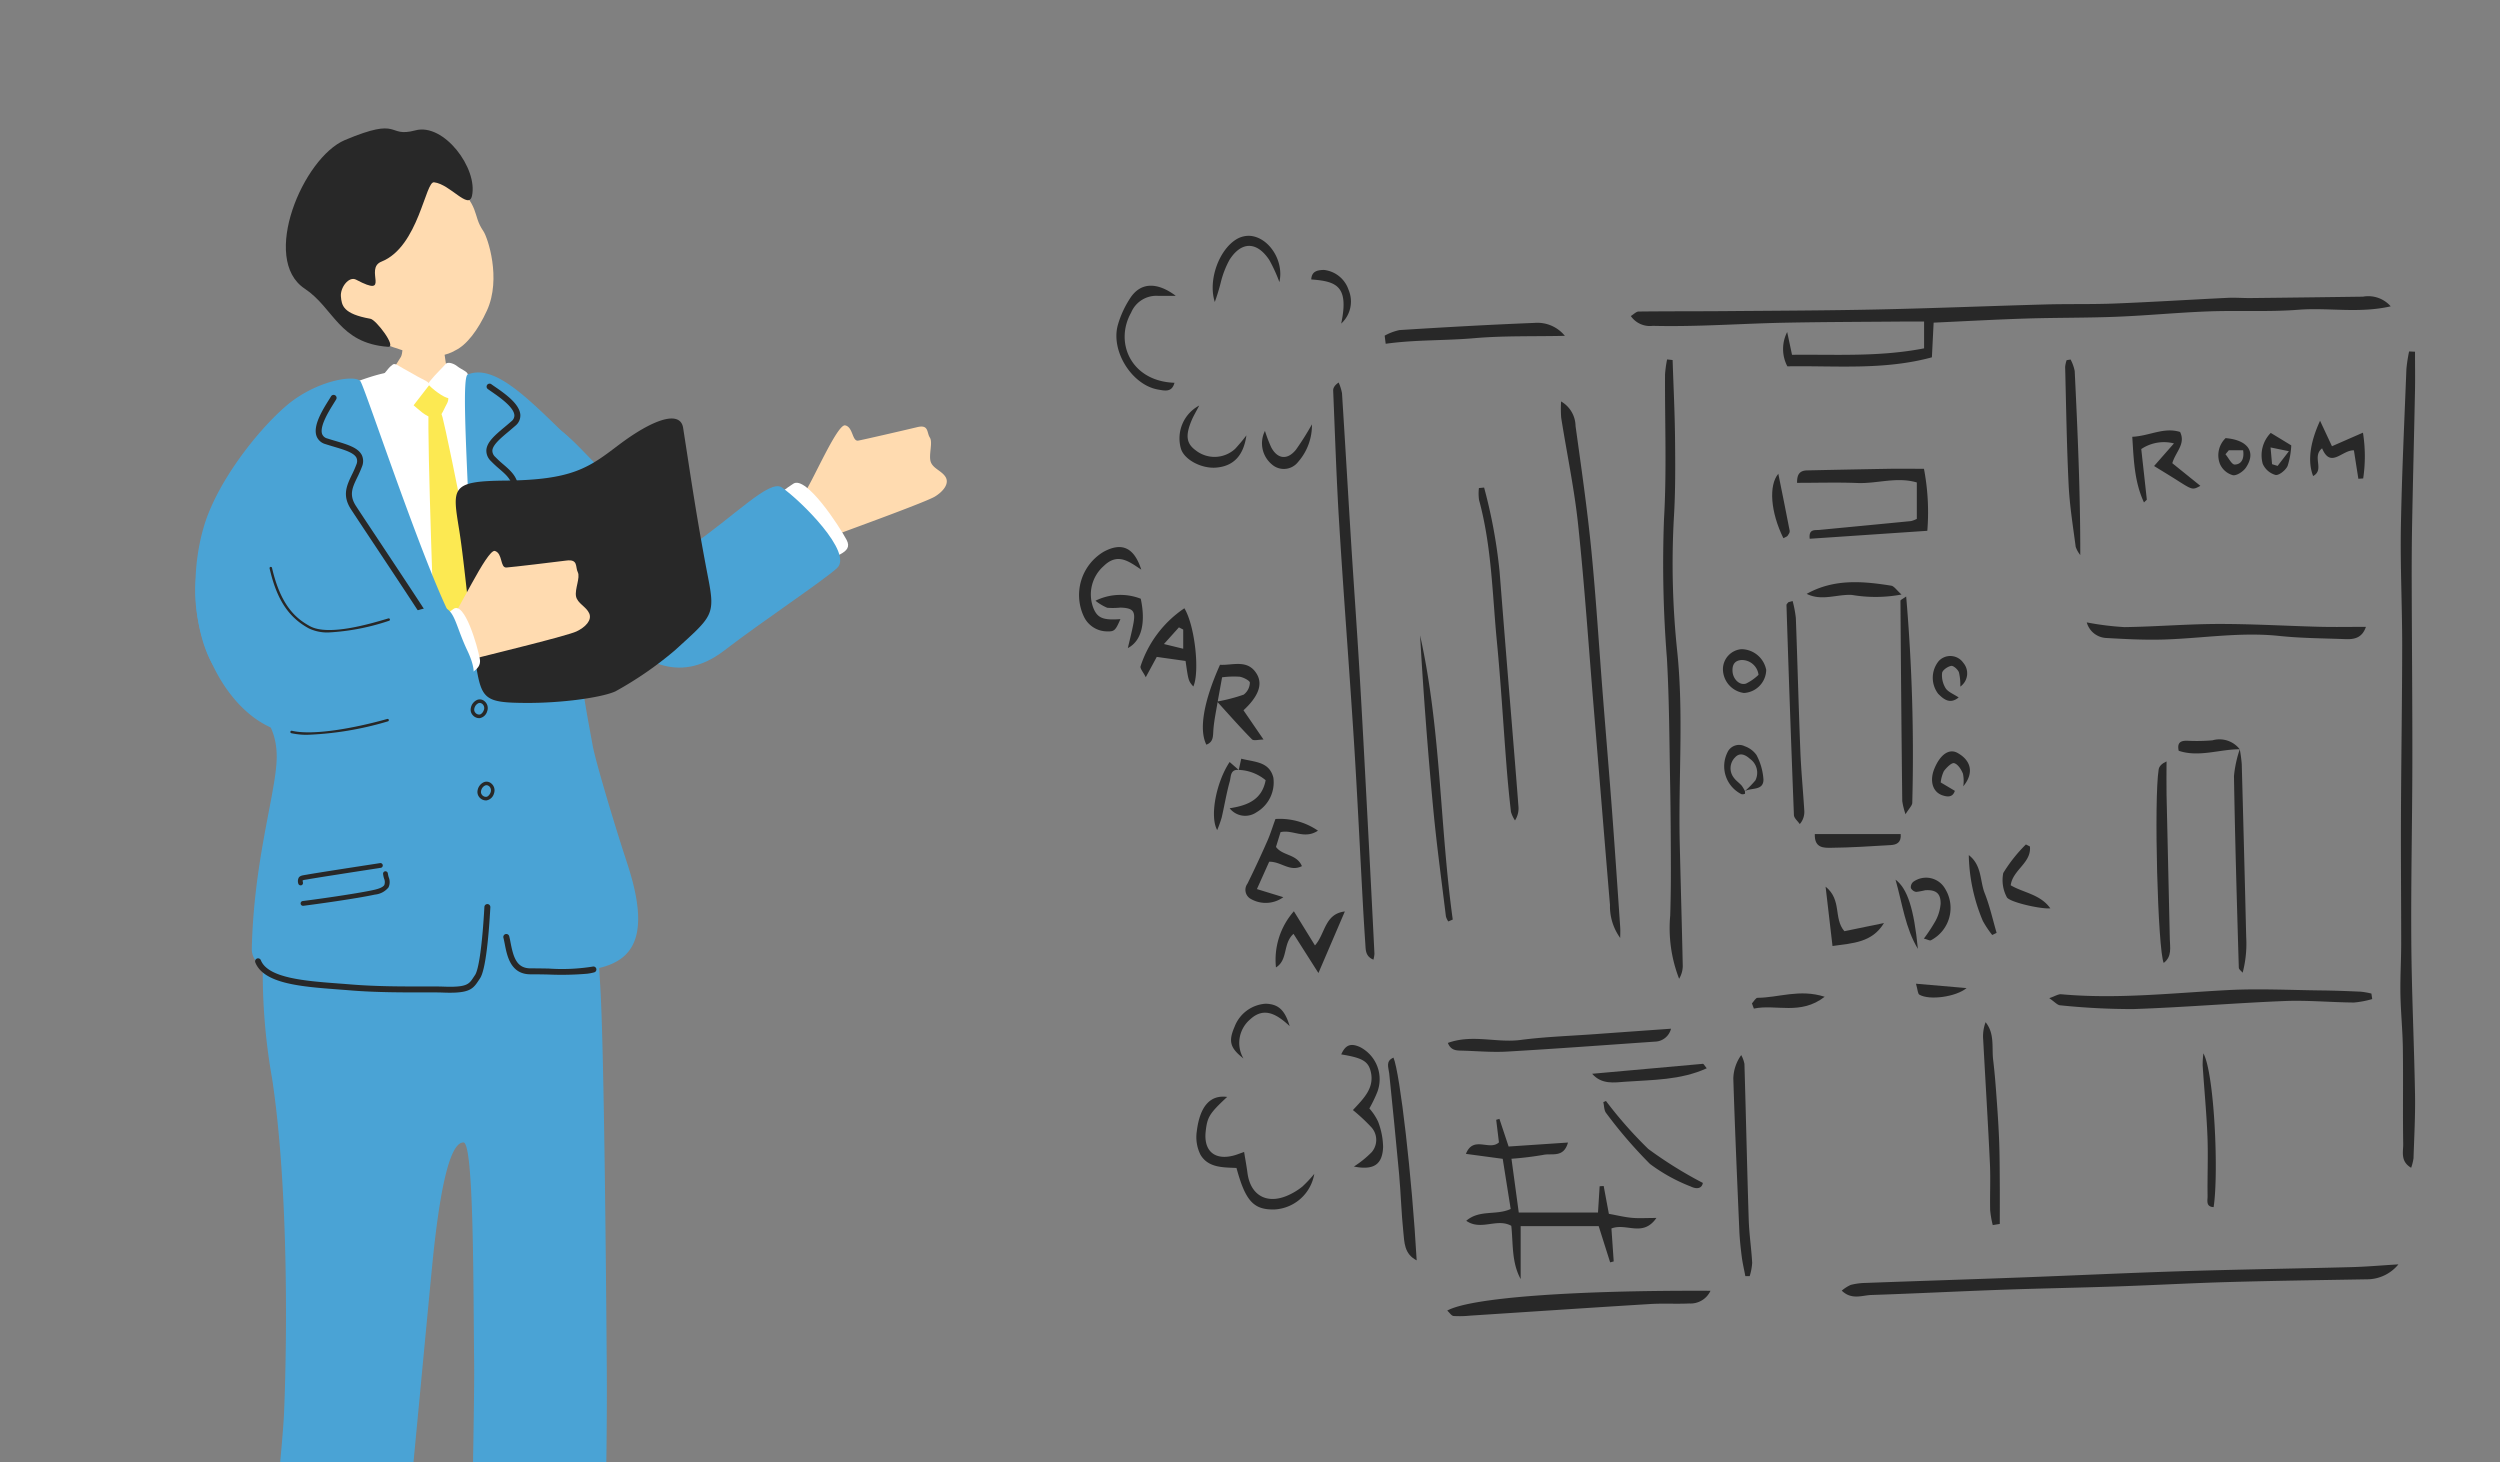 <svg xmlns="http://www.w3.org/2000/svg" xmlns:xlink="http://www.w3.org/1999/xlink" width="265" height="155" viewBox="0 0 265 155">
  <rect x="0" y="0" width="265" height="155" fill="#808080" stroke="none"/>
  <defs>
    <clipPath id="clip-path">
      <rect id="長方形_27969" data-name="長方形 27969" width="265" height="155" transform="translate(832 1676)" fill="none" stroke="#707070" stroke-width="1"/>
    </clipPath>
    <clipPath id="clip-path-2">
      <rect id="長方形_27964" data-name="長方形 27964" width="80.723" height="180.768" fill="none"/>
    </clipPath>
    <clipPath id="clip-path-3">
      <rect id="長方形_27968" data-name="長方形 27968" width="141.634" height="114.52" transform="translate(0 0)" fill="none"/>
    </clipPath>
  </defs>
  <g id="マスクグループ_23" data-name="マスクグループ 23" transform="translate(-832 -1676)" clip-path="url(#clip-path)">
    <g id="グループ_5762" data-name="グループ 5762" transform="translate(851.639 1689.616)">
      <g id="グループ_5761" data-name="グループ 5761" clip-path="url(#clip-path-2)">
        <path id="パス_21013" data-name="パス 21013" d="M66.347,45.282a7.333,7.333,0,0,1,3.41-2.5c1.518-.566,8.809-3.214,9.707-3.764S81,37.644,80.6,36.964s-1.358-.912-1.587-1.643.251-2.043-.091-2.561-.083-1.4-1.327-1.1-5.571,1.3-6.247,1.427-.54-1.437-1.4-1.613-3.622,6.356-4.409,7.276c-2.624,3.073-7.083,5.4-5.352,7.507,2.007,2.448,4.645,1.561,6.155-.975" fill="#ffdbb0"/>
        <path id="パス_21014" data-name="パス 21014" d="M64.461,37.651c-1.5.954-3.726,2.732-2.017,4.945s3.638,4.881,4.866,3.752S70.9,45.111,70.1,43.61s-4.283-6.824-5.639-5.959" fill="#fff"/>
        <path id="パス_21015" data-name="パス 21015" d="M27.18,19.728c-.26,0-3.674.265-4,.236-.127.55.046,3.615-.33,4.26-.862,1.477-3.465,4.93-4.268,6.407-.683,1.258,3.437,3.132,5.188,3.061,6.594-.264,9.142.09,8.237-2.522-.35-1.012-2.98-3.862-3.99-5.061-.643-.762-.836-6.015-.838-6.381" fill="#ffdbb0"/>
        <path id="パス_21016" data-name="パス 21016" d="M32.784,27.771c-.26-.8-4.393-2.609-4.95-1.834A2.852,2.852,0,0,1,24.934,27c-1.238-.488-2.162-.912-2.6-1.11-.838-.376-4.84,1.157-5.656,1.568-.236.1-2.813,3.889-2.981,5.151-.024,6.742,1.583,9.584.6,16.328a19.219,19.219,0,0,1-.076,3.3c-.149,1.695-1.207,15.886-1.253,18.877-.063,4.119,3.355,18.5,5.126,18.417s14.305.789,16.231.58,7.837-.176,7.835-1.023c0-.66-1.516-29.572-2.949-36.307-1.953-9.085-4.344-16.46-6.425-25.007" fill="#fff"/>
        <path id="パス_21017" data-name="パス 21017" d="M16.14,174.091c1.057-3.4,1-11.92-.38-12.371-2.5-.818-5.633,8.165-10.129,11.3-1.6,1.115-7.253,5.015-5.18,7.246,1.337,1.439,10.589-.5,12.757-1.994a9.753,9.753,0,0,0,2.932-4.178" fill="#282828"/>
        <path id="パス_21018" data-name="パス 21018" d="M34.33,164.825a9.672,9.672,0,0,0,.122-2.833,29.273,29.273,0,0,1,.98-9.179c.856-3.8,4.214-5.08,6.025,1.166s.567,9.48,4.851,10.564l.118.031c4.236,1.085,8.049,2.782,5.857,4.65-2.211,1.885-5.806,2.505-9.522,1.55s-9.2-2.547-8.431-5.949" fill="#282828"/>
        <path id="パス_21019" data-name="パス 21019" d="M26.264,68.814c3.332-.054,15.088-1.592,16.02.876s1.213,13.3,1.7,21.153c.421,6.8.629,31.853.694,40.4.081,10.8-.383,26.1-.526,29.843-.059,1.544-13.408,3.085-13.756-2-.24-3.512.283-23.416.223-28.342-.092-7.523-.013-23.264-1.131-23.263-1.574,0-2.614,5.837-3.331,13.212-1.146,11.787-3.189,34.34-3.807,38.292-1.616,10.34-1.309,10.921-6.117,10.274-6.678-.9-9.246-.2-8.519-5.973.405-3.215,2.566-22.562,2.76-27.242.356-8.6.406-24.3-1.273-35.349A64.014,64.014,0,0,1,8.4,84.6c.481-6.784.815-12.278,1.477-14.324s13.051-1.411,16.383-1.465" fill="#4aa3d5"/>
        <path id="パス_21020" data-name="パス 21020" d="M24.958,27.454c.7-.273.7-.49,1.572-.167s1.7.99,1.2,1.894c-.486.869-.538,1.52-1.46,1.468-.76-.042-1.575-.917-2.065-1.3s-.221-1.463.754-1.9" fill="#fce952"/>
        <path id="パス_21021" data-name="パス 21021" d="M20.394,26.824c.384-.387,1.152-1.465,1.408-1.642s.256-.37.883.013,1.388.768,1.882,1.071c.547.335,1.53.636,1.239,1.007-.48.612-1.312,1.69-1.631,2.108-.2.259-1.543-.444-2.444-.972s-1.8-.636-1.337-1.585" fill="#fff"/>
        <path id="パス_21022" data-name="パス 21022" d="M28.82,25.2c-.276-.236-.976-.531-1.222-.231s-1.2,1.23-1.489,1.61c-.274.359-.464.451-.222.692.652.648,1.931,1.535,2.187,1.261.435-.465,1.006-1,1.312-1.417s.556-.684.555-1.037c0-.3-.649-.508-1.121-.878" fill="#fff"/>
        <path id="パス_21023" data-name="パス 21023" d="M25.8,29.92c-.194,2.652.669,25.654.712,27.432s3.537,7.239,4.323,7.941,1.308-4.329,1.485-6.8c.206-2.881-4.613-26.329-5.044-27.855s-1.359-1.7-1.476-.72" fill="#fce952"/>
        <path id="パス_21024" data-name="パス 21024" d="M46.839,77.874c-1.3-3.921-3.389-10.92-3.664-12.514-.333-1.933-2.836-14.307-.819-13.665,6.414,2.041,9.379-5.853,5.33-11.446a78.551,78.551,0,0,0-7.729-8.117c-3.917-3.8-7.287-7.158-10.016-6.051-1.135.46,1.5,27.451-.328,27.669S19.133,27.573,18.572,26.809s-4.749-.1-7.912,2.628C7.6,32.075,3.307,37.556,1.941,42.3c-1.535,5.334-.887,11.124.819,14.265,1.958,3.6,7.4,4.459,6.9,10.819-.3,3.875-2.391,10.576-2.609,19.53-.068,2.78,4.942,3.678,9.892,4.07,5.074.4,10.112.263,11.725.26,2.594-.005,2.714-3.032,2.992-4.683.2-1.182,2.172-1.912,2.439-.487.473,2.524.845,3.284,3.089,3.316,7.464.109,13.433-.056,9.648-11.518" fill="#4aa3d5"/>
        <path id="パス_21025" data-name="パス 21025" d="M28.616,91.6c-.378.018-.827.016-1.361-.006-.452-.018-1.165-.016-2.048-.014-1.978,0-4.969.012-7.734-.218-.423-.035-.855-.068-1.289-.1-3.866-.292-7.864-.594-8.761-2.862a.316.316,0,1,1,.588-.233c.752,1.9,4.719,2.2,8.22,2.465.436.032.87.065,1.295.1,2.738.228,5.712.22,7.679.215.9,0,1.618,0,2.076.015,2.56.106,2.792-.251,3.257-.962.057-.085.114-.173.178-.266.4-.584.774-3.284.991-7.219a.316.316,0,0,1,.632.034c-.163,2.949-.486,6.652-1.1,7.545l-.168.253c-.49.746-.855,1.176-2.452,1.253" fill="#282828"/>
        <path id="パス_21026" data-name="パス 21026" d="M42.591,89.6a31.988,31.988,0,0,1-4.093.083c-.656-.012-1.3-.025-1.885-.021-2.126.011-2.5-1.934-2.749-3.221-.046-.238-.089-.459-.139-.649a.317.317,0,1,1,.613-.161c.053.2.1.438.147.691.3,1.538.642,2.715,2.125,2.707.589,0,1.239.009,1.9.021a20.644,20.644,0,0,0,4.666-.205.316.316,0,1,1,.174.608,5.016,5.016,0,0,1-.759.147" fill="#282828"/>
        <path id="パス_21027" data-name="パス 21027" d="M25.706,52.47a.314.314,0,0,1-.285-.16c-.374-.658-3.364-5.164-5.548-8.454-1.115-1.68-2.033-3.063-2.319-3.506-.943-1.462-.431-2.524.11-3.649a11.23,11.23,0,0,0,.469-1.068.89.89,0,0,0,.011-.728c-.272-.541-1.307-.848-2.4-1.173-.292-.087-.59-.176-.885-.272a1.387,1.387,0,0,1-.943-.844c-.4-1.1.614-2.737,1.288-3.818.1-.153.18-.289.246-.4a.316.316,0,0,1,.546.32c-.069.117-.157.258-.256.417-.533.857-1.526,2.452-1.23,3.266a.779.779,0,0,0,.544.46c.289.094.582.181.87.266,1.284.381,2.392.71,2.788,1.495a1.51,1.51,0,0,1,.018,1.229,12.045,12.045,0,0,1-.494,1.126c-.522,1.085-.9,1.868-.148,3.032.285.443,1.2,1.823,2.314,3.5,2.189,3.3,5.186,7.813,5.571,8.49a.317.317,0,0,1-.119.432.321.321,0,0,1-.146.041" fill="#282828"/>
        <path id="パス_21028" data-name="パス 21028" d="M32.6,53.266a.315.315,0,0,0,.2-.26c.081-.753,1.032-6.076,1.726-9.963.355-1.985.647-3.619.733-4.14.283-1.716-.609-2.487-1.553-3.3a11.38,11.38,0,0,1-.855-.793.891.891,0,0,1-.3-.664c.034-.6.862-1.3,1.738-2.032.233-.2.471-.4.7-.6a1.39,1.39,0,0,0,.529-1.15c-.07-1.172-1.653-2.266-2.7-2.99-.148-.1-.28-.193-.386-.271a.317.317,0,0,0-.374.511c.111.08.247.175.4.281.831.573,2.376,1.642,2.428,2.507a.78.78,0,0,1-.315.638c-.229.2-.463.4-.693.59-1.026.861-1.912,1.6-1.963,2.481a1.508,1.508,0,0,0,.472,1.135,12.256,12.256,0,0,0,.9.837c.911.787,1.568,1.356,1.343,2.722-.086.52-.378,2.151-.731,4.132-.7,3.9-1.649,9.231-1.733,10.006a.317.317,0,0,0,.281.349.33.33,0,0,0,.15-.021" fill="#282828"/>
        <path id="パス_21029" data-name="パス 21029" d="M12.471,82.4a.254.254,0,0,1-.02-.506c1.1-.136,5.585-.75,7.531-1.178.613-.135.99-.311,1.118-.523a.93.93,0,0,0-.033-.694,3.115,3.115,0,0,1-.1-.478.253.253,0,0,1,.225-.28.256.256,0,0,1,.28.224,2.678,2.678,0,0,0,.089.4,1.329,1.329,0,0,1-.024,1.091,2.122,2.122,0,0,1-1.443.756c-1.963.432-6.476,1.05-7.578,1.187a.294.294,0,0,1-.042,0" fill="#282828"/>
        <path id="パス_21030" data-name="パス 21030" d="M12.215,80.234a.254.254,0,0,1-.239-.207.8.8,0,0,1,.057-.621c.132-.189.348-.225.672-.279l.217-.037c.867-.158,4.795-.764,6.683-1.056l1.016-.157a.254.254,0,1,1,.078.5l-1.017.157c-1.886.292-5.809.9-6.669,1.054l-.224.039a1.542,1.542,0,0,0-.346.077.861.861,0,0,0,.032.227.254.254,0,0,1-.2.3.222.222,0,0,1-.057,0" fill="#282828"/>
        <path id="パス_21031" data-name="パス 21031" d="M30.455,62.17a.848.848,0,0,1-.188-.723,1.158,1.158,0,0,1,.686-.88.76.76,0,0,1,.748.13.943.943,0,0,1,.3,1.079,1,1,0,0,1-.811.734H31.17a.922.922,0,0,1-.715-.34m1.014-1.178a.392.392,0,0,0-.389-.072.8.8,0,0,0-.446.608.478.478,0,0,0,.111.4.529.529,0,0,0,.439.2c.15,0,.372-.2.465-.476a.575.575,0,0,0-.18-.666" fill="#282828"/>
        <path id="パス_21032" data-name="パス 21032" d="M31.174,70.89a.848.848,0,0,1-.188-.723,1.157,1.157,0,0,1,.687-.88.759.759,0,0,1,.747.13.944.944,0,0,1,.3,1.08,1,1,0,0,1-.811.733h-.024a.922.922,0,0,1-.715-.34m1.014-1.178a.392.392,0,0,0-.389-.072.8.8,0,0,0-.446.608.478.478,0,0,0,.111.4.518.518,0,0,0,.44.2c.149,0,.371-.2.464-.475a.576.576,0,0,0-.18-.667" fill="#282828"/>
        <path id="パス_21033" data-name="パス 21033" d="M20.736,22.7c3.672,1.436,6.028,1.917,7.88.83,1.215-.577,2.416-2.159,3.364-4.235,1.548-3.39.072-7.75-.379-8.406-1.275-1.856-.122-2.482-3.642-5.66-1.069-.965-2.9-3.33-8.07-.7-4.547,2.31-10.744,13.487.847,18.174" fill="#ffdbb0"/>
        <path id="パス_21034" data-name="パス 21034" d="M26.39,5.711c1.686.2,3.66,2.961,4,1.443C31.039,4.232,27.408-.6,24.4.2c-3.095.83-1.392-1.532-7.477,1.028C12.485,3.1,7.944,13.857,12.654,16.977c3.116,2.065,3.627,5.786,8.839,6.17.973.071-1.281-2.895-1.871-2.974-2.93-.521-3.041-1.433-3.125-2.367s.843-2.182,1.608-1.777c3.807,2.014.806-1.164,2.693-1.914,3.96-1.573,4.664-8.667,5.592-8.4" fill="#282828"/>
        <path id="パス_21035" data-name="パス 21035" d="M39.282,31.651c2.185,1.355,5.064,5.151,8.4,8.6,1.5,1.549,4.632,4.907,5.766,4.124,4.885-3.372,8.494-7.217,9.787-6.323,1.994,1.379,7.638,6.959,5.838,8.563-1.674,1.492-7.884,5.606-11.94,8.723-4.982,3.828-9.028.817-11.881-1.9-3.508-3.335-3.363-1.387-4,0-2.135,4.649-6.384-24.524-1.974-21.789" fill="#4aa3d5"/>
        <path id="パス_21036" data-name="パス 21036" d="M45.837,33.628c-3.105,2.364-4.863,3.637-11.942,3.7-5.836.052-5.576.77-4.849,5.3.566,3.535,1.2,10.865,1.8,14.44.573,3.449.994,3.793,5.144,3.826,4.03.032,8.206-.591,9.6-1.223a38.02,38.02,0,0,0,6.312-4.355c3.953-3.6,4.293-3.693,3.535-7.616-1.258-6.516-1.86-10.826-2.664-15.96-.3-1.922-3.229-.931-6.928,1.886" fill="#282828"/>
        <path id="パス_21037" data-name="パス 21037" d="M27.742,58.12c.836-.495,2.091-1.716,3.661-2.114s9.107-2.238,10.06-2.687,1.672-1.2,1.356-1.918-1.251-1.054-1.4-1.806.472-2,.189-2.555.069-1.4-1.2-1.238-5.68.691-6.365.739-.381-1.487-1.215-1.755-4.064,6.855-4.946,7.684c-2.943,2.769-3.243,3.048-2.847,4.206.616,1.8,1.468,2.177,2.707,1.444" fill="#ffdbb0"/>
        <path id="パス_21038" data-name="パス 21038" d="M28.423,50.935c-1.309.95-3.337,2.695-2.58,4.675s1.575,4.372,2.726,3.271,2.906-1.3,2.653-2.66-1.614-6.147-2.8-5.286" fill="#fff"/>
        <path id="パス_21039" data-name="パス 21039" d="M4.281,42.477c2.43-1.082,4.8,3.068,5.717,6.991A5.968,5.968,0,0,0,16.751,53.4a50.317,50.317,0,0,0,6.424-1.847c5.8-2.035,4.72-.432,6.728,3.8,1.733,3.649-.226,4.01-1.958,4.95-5.3,2.877-14.767,5-18.8,3.232-7.822-3.424-11-18.323-4.859-21.056" fill="#4aa3d5"/>
        <path id="パス_21040" data-name="パス 21040" d="M15.177,53.426a23.935,23.935,0,0,0,6.356-1.218l.068-.02a.131.131,0,1,0-.075-.252l-.068.02c-1.878.559-6.275,1.87-8.23.809-1.476-.8-3.11-2.161-4.034-6.19a.131.131,0,0,0-.256.059c.753,3.286,2,5.188,4.164,6.362a4.523,4.523,0,0,0,2.075.43" fill="#282828"/>
        <path id="パス_21041" data-name="パス 21041" d="M12.912,64.274a34.128,34.128,0,0,0,8.571-1.427.132.132,0,0,0-.072-.254c-3.39.956-7.827,1.786-10.11,1.252a.134.134,0,0,0-.159.1.133.133,0,0,0,.1.159,7.9,7.9,0,0,0,1.671.172" fill="#282828"/>
      </g>
    </g>
    <g id="グループ_5766" data-name="グループ 5766" transform="translate(946.366 1701)">
      <g id="グループ_5765" data-name="グループ 5765" clip-path="url(#clip-path-3)">
        <path id="パス_21148" data-name="パス 21148" d="M139.042,7.473c-3.371.77-6.586.112-9.749.36s-6.371.057-9.554.175c-3.25.121-6.493.438-9.744.568-3.185.126-6.376.089-9.562.189-3.236.1-6.469.284-9.834.436-.062,1.232-.12,2.4-.184,3.675-5.085,1.386-10.194.873-15.32.957a3.943,3.943,0,0,1-.019-3.638l.512,2.414c4.612-.052,9.277.24,14-.685V9.084c-.74,0-1.514,0-2.289,0-4.113.035-8.228.042-12.341.12-2.984.056-5.965.224-8.949.309-1.725.049-3.453.069-5.178.028A2.466,2.466,0,0,1,58.5,8.5c.32-.194.568-.474.819-.477,3.043-.037,6.086-.019,9.13-.044,5.443-.045,10.888-.062,16.33-.178,5.908-.127,11.812-.369,17.719-.531,2.455-.067,4.915,0,7.369-.1,3.979-.158,7.954-.41,11.932-.6.792-.038,1.589.033,2.383.024q5.966-.064,11.931-.148a3.162,3.162,0,0,1,2.932,1.02" fill="#282828"/>
        <path id="パス_21149" data-name="パス 21149" d="M141.625,12.278c0,1.361.023,2.723,0,4.084-.094,4.7-.216,9.4-.305,14.093-.042,2.188-.05,4.377-.044,6.565.017,6.3.077,12.607.067,18.911s-.156,12.627-.11,18.939c.039,5.38.3,10.758.394,16.138.04,2.257-.088,4.518-.161,6.776a5.223,5.223,0,0,1-.25,1c-1.161-.678-.831-1.694-.843-2.525-.051-3.38.009-6.763-.036-10.144-.026-1.917-.224-3.832-.258-5.75-.031-1.78.08-3.562.081-5.343,0-4.579-.043-9.157-.024-13.735.024-5.969.126-11.938.129-17.906,0-4.176-.21-8.353-.138-12.526.1-5.577.368-11.151.585-16.726a16.324,16.324,0,0,1,.286-1.876l.631.028" fill="#282828"/>
        <path id="パス_21150" data-name="パス 21150" d="M139.866,109.022a4.3,4.3,0,0,1-3.35,1.586c-4.844.084-9.688.15-14.53.285-3.978.111-7.953.332-11.93.468-4.111.14-8.224.212-12.334.358-4.574.164-9.146.4-13.722.55-.99.033-2.088.556-3.14-.46a4,4,0,0,1,.958-.612,7.022,7.022,0,0,1,1.572-.207c5.436-.2,10.872-.371,16.307-.573,5.834-.217,11.667-.5,17.5-.678,5.9-.183,11.806-.269,17.708-.425,1.576-.041,3.149-.182,4.958-.292" fill="#282828"/>
        <path id="パス_21151" data-name="パス 21151" d="M62.931,13.161c.09,2.773.23,5.545.257,8.318.027,2.789.051,5.587-.121,8.368a88.566,88.566,0,0,0,.367,14.33c.674,6.7.1,13.406.251,20.107.1,4.381.23,8.761.322,13.142a2.713,2.713,0,0,1-.386,1.325,14.841,14.841,0,0,1-.944-6.713q.074-2.482.07-4.966c-.008-2.989-.021-5.979-.077-8.967-.084-4.446-.091-8.9-.344-13.336a127.065,127.065,0,0,1-.309-14.724c.3-5.1.082-10.23.111-15.346a12.04,12.04,0,0,1,.219-1.6l.584.064" fill="#282828"/>
        <path id="パス_21152" data-name="パス 21152" d="M31.217,76.724c-.861-.351-.815-1.041-.858-1.67q-.142-2.088-.256-4.177c-.317-5.765-.586-11.532-.951-17.294-.483-7.617-1.079-15.227-1.549-22.845-.3-4.77-.452-9.548-.652-14.323-.011-.286.148-.579.579-.868a4.909,4.909,0,0,1,.356,1.134c.334,5.232.633,10.467.96,15.7.285,4.566.617,9.13.888,13.7.307,5.168.575,10.339.849,15.51q.384,7.254.742,14.51a3.3,3.3,0,0,1-.108.626" fill="#282828"/>
        <path id="パス_21153" data-name="パス 21153" d="M57.38,74.43a5.734,5.734,0,0,1-1.089-3.507C55.7,63.914,55.136,56.9,54.558,49.891c-.529-6.415-.962-12.84-1.638-19.239-.4-3.812-1.2-7.582-1.8-11.374a12.812,12.812,0,0,1-.01-1.725,3.062,3.062,0,0,1,1.533,2.611c.6,4.337,1.228,8.674,1.66,13.03.51,5.151.825,10.321,1.23,15.483.328,4.168.68,8.334.993,12.5.3,4.035.573,8.073.85,12.11.026.378,0,.759,0,1.139" fill="#282828"/>
        <path id="パス_21154" data-name="パス 21154" d="M56.445,105.21c.083,1.2.163,2.348.242,3.5l-.377.1c-.383-1.209-.766-2.418-1.216-3.842H46.825v5.613c-.976-1.781-.788-3.77-.994-5.645-1.527-.849-3.208.561-4.775-.532,1.414-1.214,3.169-.543,4.711-1.251-.277-1.741-.553-3.48-.845-5.318l-3.9-.525c.789-1.977,2.5-.283,3.5-1.218-.09-.739-.19-1.566-.291-2.393l.342-.1c.308.928.616,1.856.974,2.932l6.291-.422c-.453,1.668-1.731,1.112-2.6,1.306a33.917,33.917,0,0,1-3.388.413c.253,1.867.5,3.664.772,5.7h8.4c.057-.908.116-1.846.174-2.785l.428-.027c.181.969.361,1.939.55,2.949.865.157,1.637.35,2.421.423.756.07,1.525.015,2.619.015-1.443,2.084-3.186.49-4.774,1.119" fill="#282828"/>
        <path id="パス_21155" data-name="パス 21155" d="M137.089,80.9a9.9,9.9,0,0,1-1.937.368c-2.449-.019-4.9-.257-7.346-.159-5.358.215-10.707.674-16.065.854a74.589,74.589,0,0,1-7.723-.4c-.314-.022-.6-.379-1.163-.757.613-.209.954-.444,1.268-.415,5.909.536,11.778-.133,17.663-.442,3.3-.173,6.619,0,9.929.036,1.389.016,2.778.07,4.167.133a8.253,8.253,0,0,1,1.122.2c.028.194.056.389.085.583" fill="#282828"/>
        <path id="パス_21156" data-name="パス 21156" d="M66.948,111.821a2.333,2.333,0,0,1-2.252,1.348c-1.382.065-2.772-.026-4.153.059-6.351.389-12.7.818-19.049,1.228a10.942,10.942,0,0,1-1.781.04c-.227-.023-.423-.35-.672-.573,2.46-1.365,13.317-2.164,27.907-2.1" fill="#282828"/>
        <path id="パス_21157" data-name="パス 21157" d="M106.832,40.974a30.139,30.139,0,0,0,4,.5c3.317-.046,6.633-.328,9.949-.334,3.58-.007,7.16.207,10.741.3,1.589.039,3.179.006,4.9.006-.424,1.241-1.317,1.339-2.238,1.3-2.323-.086-4.655-.094-6.962-.338-4.074-.429-8.092.246-12.136.379-2.049.067-4.107-.041-6.156-.158a2.255,2.255,0,0,1-2.1-1.655" fill="#282828"/>
        <path id="パス_21158" data-name="パス 21158" d="M88.817,30V26.142c-2.122-.63-4.213.14-6.294.057s-4.193-.018-6.4-.018c-.01-.782.194-1.3,1.049-1.319q4.358-.094,8.716-.17c1.188-.019,2.376,0,3.685,0a24.368,24.368,0,0,1,.356,6.573l-12.466.844c-.122-1.062.537-.89,1.027-.937,3.238-.312,6.475-.618,9.712-.937A2.793,2.793,0,0,0,88.817,30" fill="#282828"/>
        <path id="パス_21159" data-name="パス 21159" d="M42.95,26.684a54.745,54.745,0,0,1,1.64,8.9q.615,7.838,1.262,15.674c.245,3.044.5,6.089.73,9.134a2.393,2.393,0,0,1-.357,1.573,3.181,3.181,0,0,1-.429-.906q-.285-2.472-.478-4.954c-.343-4.367-.593-8.742-1.014-13.1-.484-5.015-.552-10.087-1.89-15a5,5,0,0,1-.015-1.272l.551-.052" fill="#282828"/>
        <path id="パス_21160" data-name="パス 21160" d="M62.762,84.042a1.8,1.8,0,0,1-1.721,1.372c-5.219.361-10.436.751-15.659,1.054-1.581.092-3.177-.057-4.766-.1-.577-.015-1.182.009-1.509-.819,2.6-.94,5.171.015,7.69-.312,2.621-.341,5.274-.426,7.914-.618,2.563-.186,5.127-.367,8.051-.576" fill="#282828"/>
        <path id="パス_21161" data-name="パス 21161" d="M70.641,110.272c-.129-.684-.291-1.364-.38-2.053-.118-.921-.218-1.848-.258-2.776-.232-5.374-.469-10.747-.637-16.123a4.419,4.419,0,0,1,.838-2.48,3.2,3.2,0,0,1,.34.933c.162,5.509.28,11.019.455,16.528.048,1.521.282,3.036.366,4.558a5.938,5.938,0,0,1-.263,1.41l-.461,0" fill="#282828"/>
        <path id="パス_21162" data-name="パス 21162" d="M32.409,10.579a5.742,5.742,0,0,1,1.572-.591c4.763-.3,9.529-.572,14.3-.76A3.753,3.753,0,0,1,51.509,10.6c-3.377.072-6.522-.021-9.636.25-3.13.272-6.243.15-9.356.591l-.108-.859" fill="#282828"/>
        <path id="パス_21163" data-name="パス 21163" d="M75.653,38.712a11.8,11.8,0,0,1,.341,1.8c.175,4.7.292,9.4.477,14.1.084,2.118.292,4.231.42,6.348a1.943,1.943,0,0,1-.482,1.392c-.215-.318-.607-.629-.62-.955Q75.354,50.269,75,39.134c0-.1.133-.2.2-.3l.448-.124" fill="#282828"/>
        <path id="パス_21164" data-name="パス 21164" d="M39.156,72.677a1.844,1.844,0,0,1-.254-.526c-.464-3.82-.988-7.635-1.35-11.465q-.864-9.153-1.389-18.336c2.22,9.931,2.077,20.107,3.462,30.123l-.469.2" fill="#282828"/>
        <path id="パス_21165" data-name="パス 21165" d="M15.715,91.272c-1.875,1.747-2.109,2.122-2.278,3.657-.229,2.088.965,3.1,3,2.548.3-.082.594-.2,1.073-.371.134.826.264,1.524.357,2.227.314,2.382,2.063,3.367,4.293,2.374a6.891,6.891,0,0,0,1.517-.923,13.592,13.592,0,0,0,1.27-1.351,4.526,4.526,0,0,1-4.225,3.771c-2.2.045-3.066-.88-4.021-4.4-1.382-.067-2.983.006-3.815-1.4a4.17,4.17,0,0,1-.395-2.465c.326-2.711,1.45-3.906,3.221-3.664" fill="#282828"/>
        <path id="パス_21166" data-name="パス 21166" d="M87.689,38.229a195.942,195.942,0,0,1,.646,21.858c0,.3-.339.6-.715,1.223a7.8,7.8,0,0,1-.347-1.4q-.12-10.612-.19-21.224c0-.106.271-.213.606-.46" fill="#282828"/>
        <path id="パス_21167" data-name="パス 21167" d="M14.7,49.41c-.155.965-.365,1.925-.444,2.9-.055.663.046,1.328-.749,1.626-.8-1.6-.293-4.579,1.447-8.469,1.347.08,2.943-.628,3.9.979.665,1.115.146,2.4-1.41,3.845l2.123,3.1c-.5,0-1.045.162-1.23-.026-1.273-1.293-2.471-2.66-3.692-4a18.053,18.053,0,0,0,2.819-.733,1.649,1.649,0,0,0,.655-1.27c.01-.2-.672-.563-1.076-.629a9.529,9.529,0,0,0-1.867.062c-.173.955-.325,1.787-.476,2.62" fill="#282828"/>
        <path id="パス_21168" data-name="パス 21168" d="M33.343,87.106c.7,1.692,1.965,12.714,2.459,21.492-1.337-.679-1.3-1.927-1.416-3.019-.212-2.039-.263-4.094-.448-6.136-.321-3.556-.69-7.107-1.047-10.658-.062-.618-.423-1.3.452-1.679" fill="#282828"/>
        <path id="パス_21169" data-name="パス 21169" d="M96.866,104.861a10.369,10.369,0,0,1-.275-1.583c-.036-1.655.051-3.315-.027-4.967-.205-4.36-.476-8.718-.71-13.077a4.263,4.263,0,0,1,.253-1.881c.988,1.219.639,2.68.805,4.029.177,1.444.28,2.9.385,4.35s.2,2.906.252,4.361.052,2.914.062,4.371c.01,1.424,0,2.848,0,4.272l-.747.125" fill="#282828"/>
        <path id="パス_21170" data-name="パス 21170" d="M105.117,13.109a4.505,4.505,0,0,1,.436,1.218c.314,6.469.6,12.939.59,19.506a2.8,2.8,0,0,1-.486-.873c-.285-2.172-.638-4.344-.746-6.528-.205-4.177-.264-8.362-.371-12.543a2.991,2.991,0,0,1,.158-.711l.419-.069" fill="#282828"/>
        <path id="パス_21171" data-name="パス 21171" d="M11.179,39.476c1.135,1.889,1.636,6.78.947,8.295-.521-.6-.521-.6-.822-2.709l-3.053-.431L7.085,46.787c-.284-.571-.623-.928-.552-1.16a11.807,11.807,0,0,1,4.646-6.151m-.125,2.26L10.6,41.5,9.011,43.267l2.043.5Z" fill="#282828"/>
        <path id="パス_21172" data-name="パス 21172" d="M21.371,63.21c-.151.491-.321,1.04-.482,1.563.693.96,2.2.732,2.748,2.038-1.293.645-2.181-.49-3.47-.468l-1.3,2.9,2.8.859a3.177,3.177,0,0,1-3.533.133,1.1,1.1,0,0,1-.268-1.57q1.1-2.233,2.1-4.508c.312-.7.535-1.44.865-2.343a7.137,7.137,0,0,1,4.508,1.238c-1.458.961-2.692-.151-3.974.158" fill="#282828"/>
        <path id="パス_21173" data-name="パス 21173" d="M114.987,77.075c-.628-1.424-1.052-17.364-.532-20.532.053-.322.331-.608.833-.834,0,1.174-.022,2.349,0,3.522.11,5.1.241,10.209.347,15.314.019.884.248,1.849-.652,2.53" fill="#282828"/>
        <path id="パス_21174" data-name="パス 21174" d="M22.745,73.989c-1.155,1.042-.554,2.753-1.859,3.559a7.79,7.79,0,0,1,1.9-5.954l2.234,3.621c1.1-1.228,1.012-3.344,3.167-3.6l-2.8,6.526-2.643-4.156" fill="#282828"/>
        <path id="パス_21175" data-name="パス 21175" d="M123.049,54.425a14.727,14.727,0,0,1,.21,1.569q.252,9.162.472,18.326a12.1,12.1,0,0,1-.376,3.788c-.142-.178-.4-.352-.408-.534-.2-6.772-.4-13.544-.512-20.317a12.486,12.486,0,0,1,.616-2.838Z" fill="#282828"/>
        <path id="パス_21176" data-name="パス 21176" d="M6.61,35.384c-1.3-.862-2.5-1.838-3.983-.385a4.008,4.008,0,0,0-1.065,4.527c.431,1,1.04,1.234,2.838,1.1-.535,1.222-.639,1.334-1.47,1.3A2.736,2.736,0,0,1,.542,40.393a5.343,5.343,0,0,1,2.079-6.906c1.912-1.035,3.226-.481,3.989,1.9" fill="#282828"/>
        <path id="パス_21177" data-name="パス 21177" d="M111.654,21.3c1.827-.086,3.344-1.052,5.069-.511.618,1.278-.48,2.109-.825,3.31l2.976,2.4c-.831.454-.829.45-2.493-.608-.766-.487-1.543-.955-2.414-1.493L116.073,22a4.324,4.324,0,0,0-3.465.6c.2,1.83.4,3.591.588,5.352,0,.037-.078.083-.3.307-1.025-2.213-1.08-4.476-1.242-6.968" fill="#282828"/>
        <path id="パス_21178" data-name="パス 21178" d="M29.04,92.669c1.18-1.268,2.382-2.416,1.85-4.237-.289-.988-.987-1.325-3.085-1.665.447-1.018,1.019-1.233,2.022-.762a3.832,3.832,0,0,1,1.79,4.779,14.75,14.75,0,0,1-.83,1.712,5.935,5.935,0,0,1,.922,1.391,7.894,7.894,0,0,1,.534,2.687c-.069,1.9-1.024,2.487-3.095,2.079a10.766,10.766,0,0,0,1.889-1.527,2,2,0,0,0-.005-2.6,19.193,19.193,0,0,0-1.992-1.861" fill="#282828"/>
        <path id="パス_21179" data-name="パス 21179" d="M10.27,6.358c-.845,0-1.387.016-1.928,0A2.891,2.891,0,0,0,5.536,8.132c-1.794,3.172-.015,7.288,4.591,7.442-.261,1.045-1.046.838-1.725.722-2.764-.472-5.048-4.06-4.279-6.839a10.4,10.4,0,0,1,1.32-2.866c1.065-1.633,2.78-1.76,4.827-.233" fill="#282828"/>
        <path id="パス_21180" data-name="パス 21180" d="M131.56,19.6l1.263,2.7,3.284-1.438a15.8,15.8,0,0,1,.024,4.852l-.511.037c-.157-1-.314-2.005-.471-3.014-1.252-.058-2.46,1.973-3.372-.215-1.116.88.3,2.259-.951,2.939-.583-1.493-.37-3.462.734-5.859" fill="#282828"/>
        <path id="パス_21181" data-name="パス 21181" d="M55.864,91.7a44.424,44.424,0,0,0,4.489,5.09,43.907,43.907,0,0,0,5.784,3.6c-.125.676-.751.641-1.28.38a18.142,18.142,0,0,1-4.326-2.392A48.938,48.938,0,0,1,55.89,92.99c-.231-.283-.209-.772-.305-1.165l.279-.121" fill="#282828"/>
        <path id="パス_21182" data-name="パス 21182" d="M119.194,86.655c1.16,2.1,1.64,12.7,1.084,16.3-.847-.034-.634-.72-.64-1.162-.03-2.117.07-4.238-.014-6.352-.1-2.51-.347-5.015-.509-7.523a9.376,9.376,0,0,1,.079-1.259" fill="#282828"/>
        <path id="パス_21183" data-name="パス 21183" d="M77.143,37.95c2.881-1.612,5.915-1.355,8.953-.869.322.051.583.484,1.1.938a14.909,14.909,0,0,1-5.252.045c-1.6-.094-3.193.684-4.8-.114" fill="#282828"/>
        <path id="パス_21184" data-name="パス 21184" d="M21.249,4.9a16.157,16.157,0,0,0-1.078-2.354c-1.313-1.964-2.938-1.979-4.2-.021a9.832,9.832,0,0,0-.922,2.362,21.078,21.078,0,0,1-.646,2.122C13.645,4.656,14.9,1.337,16.82.292A2.519,2.519,0,0,1,18.141,0c2,.156,3.625,2.659,3.108,4.9" fill="#282828"/>
        <path id="パス_21185" data-name="パス 21185" d="M54.4,88.82c4.019-.366,7.883-.718,11.748-1.056.068-.006.152.173.4.475-2.808,1.274-5.754,1.215-8.628,1.423-1.173.085-2.505.322-3.52-.842" fill="#282828"/>
        <path id="パス_21186" data-name="パス 21186" d="M12.757,17.978c-.389.75-.626,1.138-.8,1.553-.69,1.636-.572,2.479.415,3.2a3.219,3.219,0,0,0,4.182-.15,18.566,18.566,0,0,0,1.2-1.431c-.3,2.149-1.371,3.263-3.2,3.416-1.584.131-3.415-.859-3.747-2.027a3.941,3.941,0,0,1,1.954-4.557" fill="#282828"/>
        <path id="パス_21187" data-name="パス 21187" d="M78.008,63.412h9.1c.079.915-.444,1.133-1.07,1.169-2.1.121-4.209.266-6.314.285-.738.007-1.775.059-1.72-1.454" fill="#282828"/>
        <path id="パス_21188" data-name="パス 21188" d="M79.879,75.278c-.236-2.031-.459-3.949-.732-6.291,1.757,1.42.813,3.346,1.989,4.72l4.2-.864c-1.254,2.068-3.265,2.128-5.461,2.435" fill="#282828"/>
        <path id="パス_21189" data-name="パス 21189" d="M72.853,46.014a2.5,2.5,0,0,1-2.361,2.442,2.569,2.569,0,0,1-2.227-2.584,2.141,2.141,0,0,1,1.968-2.06,2.709,2.709,0,0,1,2.62,2.2m-.815.519a1.782,1.782,0,0,0-1.816-1.569c-.774.062-.988.578-.937,1.239.063.811.765,1.485,1.434,1.255a5.19,5.19,0,0,0,1.319-.925" fill="#282828"/>
        <path id="パス_21190" data-name="パス 21190" d="M100.805,64.728c.179,1.74-1.824,2.467-2.035,4.112,1.352.8,3.136.945,4.2,2.446-1.018.095-4.423-.677-4.621-1.2a3.853,3.853,0,0,1-.369-2.548,15.864,15.864,0,0,1,2.4-3.026l.428.214" fill="#282828"/>
        <path id="パス_21191" data-name="パス 21191" d="M16.938,56.62l.27-1.2c1.419.372,2.953.286,3.4,1.994A3.663,3.663,0,0,1,18.824,61.1a2.1,2.1,0,0,1-2.847-.424c1.853-.289,3.42-.874,3.815-2.975a4.737,4.737,0,0,0-2.854-1.092Z" fill="#282828"/>
        <path id="パス_21192" data-name="パス 21192" d="M89.564,74.491a17.249,17.249,0,0,0,1.228-1.866,4.565,4.565,0,0,0,.547-1.831c.021-1.1-.5-1.5-1.628-1.429a7.888,7.888,0,0,1-.96.177.762.762,0,0,1-.565-.414.751.751,0,0,1,.245-.647,2.32,2.32,0,0,1,3.394.742,3.865,3.865,0,0,1-1.514,5.446c-.109.063-.334-.073-.747-.178" fill="#282828"/>
        <path id="パス_21193" data-name="パス 21193" d="M5.184,43.7c.2-.87.429-1.736.592-2.613.245-1.318-.038-1.645-1.4-1.681A7.836,7.836,0,0,1,3,39.425a5.244,5.244,0,0,1-1.246-.748,5.95,5.95,0,0,1,4.8-.211c.524,2.437.144,4.448-1.37,5.23" fill="#282828"/>
        <path id="パス_21194" data-name="パス 21194" d="M70.6,58.866c0,.1.025.265-.006.276a.592.592,0,0,1-.377.035,3.305,3.305,0,0,1-1.489-4.391,1.356,1.356,0,0,1,1.852-.684,2.571,2.571,0,0,1,1.241.929,6.435,6.435,0,0,1,.739,2.59c.011,1.225-1.288.847-1.971,1.241a10.65,10.65,0,0,0,1.113-1.137,1.8,1.8,0,0,0-.567-2.284c-.488-.441-1.074-.712-1.575-.167a1.624,1.624,0,0,0-.129,2.18c.224.31.565.534.822.825a3.488,3.488,0,0,1,.347.587" fill="#282828"/>
        <path id="パス_21195" data-name="パス 21195" d="M17.44,87.2C16,86.066,15.835,85.372,16.5,83.833a3.79,3.79,0,0,1,3.31-2.44c1.311.049,2.011.635,2.53,2.375-1.392-1.293-2.732-2.063-4.192-.713A3.277,3.277,0,0,0,17.44,87.2" fill="#282828"/>
        <path id="パス_21196" data-name="パス 21196" d="M71.337,81.367c.2-.211.4-.6.6-.6,2.23-.012,4.453-.964,7.115-.11-2.575,2-5.16.757-7.508,1.254l-.2-.54" fill="#282828"/>
        <path id="パス_21197" data-name="パス 21197" d="M93.74,58.349a3.875,3.875,0,0,0-.032-1.335c-.176-.447-.536-1.009-.928-1.118-.274-.077-.811.465-1.092.836a3.712,3.712,0,0,0-.339,1.206l1.5.892c-.236.724-.8.643-1.3.48-1.062-.345-1.405-1.545-.865-2.848.623-1.5,1.565-2.14,2.444-1.654,1.446.8,1.781,2.133.612,3.541" fill="#282828"/>
        <path id="パス_21198" data-name="パス 21198" d="M24.7,19.98a5.9,5.9,0,0,1-1.473,3.992,1.913,1.913,0,0,1-2.807.227,2.907,2.907,0,0,1-.7-3.523,15.234,15.234,0,0,0,.649,1.712c.662,1.283,1.733,1.414,2.642.272A29.41,29.41,0,0,0,24.7,19.98" fill="#282828"/>
        <path id="パス_21199" data-name="パス 21199" d="M96.812,74.112a10.317,10.317,0,0,1-1-1.5,18.78,18.78,0,0,1-1.487-6.972c1.408,1.089,1.173,2.741,1.686,4.036.538,1.356.852,2.8,1.263,4.208l-.457.223" fill="#282828"/>
        <path id="パス_21200" data-name="パス 21200" d="M93.427,47.781a5.745,5.745,0,0,0-.145-1.509c-.112-.308-.585-.73-.823-.688-.373.067-.928.453-.965.758a2.6,2.6,0,0,0,.381,1.617c.265.4.835.607,1.378.97-.935.768-1.612.172-2.171-.386a2.8,2.8,0,0,1,.069-3.485,1.677,1.677,0,0,1,2.593.2,1.722,1.722,0,0,1-.317,2.522" fill="#282828"/>
        <path id="パス_21201" data-name="パス 21201" d="M126.333,20.888c.768.466,1.371.834,2.175,1.323a8.457,8.457,0,0,1-.387,2.177c-.2.449-.916,1.028-1.284.956a2.1,2.1,0,0,1-1.354-1.182,3.386,3.386,0,0,1,.85-3.274m.14,3.316.586.183c.342-.445.685-.89,1.2-1.558l-1.945-.4c.066.739.111,1.257.158,1.776" fill="#282828"/>
        <path id="パス_21202" data-name="パス 21202" d="M121.553,21.441c2.36.2,3.254,1.468,2.155,3.115-.281.422-1,.9-1.4.813a2.115,2.115,0,0,1-1.362-1.195,2.539,2.539,0,0,1,.6-2.733m.342,1.288-.355.422c.327.386.663,1.1.98,1.092.737-.019,1.023-.639.892-1.514Z" fill="#282828"/>
        <path id="パス_21203" data-name="パス 21203" d="M74.673,32.048c-1.362-2.754-1.574-5.6-.538-6.831.41,2.032.822,4.044,1.208,6.061.029.154-.114.362-.221.514-.067.095-.219.13-.449.256" fill="#282828"/>
        <path id="パス_21204" data-name="パス 21204" d="M16.938,56.611c-.918-.084-.813.739-.944,1.2-.355,1.261-.564,2.563-.86,3.842a12.842,12.842,0,0,1-.477,1.337c-.811-1.438-.111-5.067,1.317-7.218l.964.843Z" fill="#282828"/>
        <path id="パス_21205" data-name="パス 21205" d="M27.8,9.3c.848-3.987-.5-4.48-3.172-4.679.039-.9.7-.991,1.336-1.009a3.106,3.106,0,0,1,2.613,2.1A3.161,3.161,0,0,1,27.8,9.3" fill="#282828"/>
        <path id="パス_21206" data-name="パス 21206" d="M123.051,54.42c-2.166,0-4.332.881-6.474.162-.2-.914.258-1.062.854-1.067a19.461,19.461,0,0,0,2.724-.042,2.722,2.722,0,0,1,2.894.953l0-.006" fill="#282828"/>
        <path id="パス_21207" data-name="パス 21207" d="M88.931,75.582c-1.327-2.19-1.623-4.693-2.371-7.339,1.26.946,1.952,3.072,2.371,7.339" fill="#282828"/>
        <path id="パス_21208" data-name="パス 21208" d="M88.73,79.274l5.36.463c-1.118.929-3.926,1.322-5,.7-.183-.106-.178-.536-.363-1.166" fill="#282828"/>
      </g>
    </g>
  </g>
</svg>
